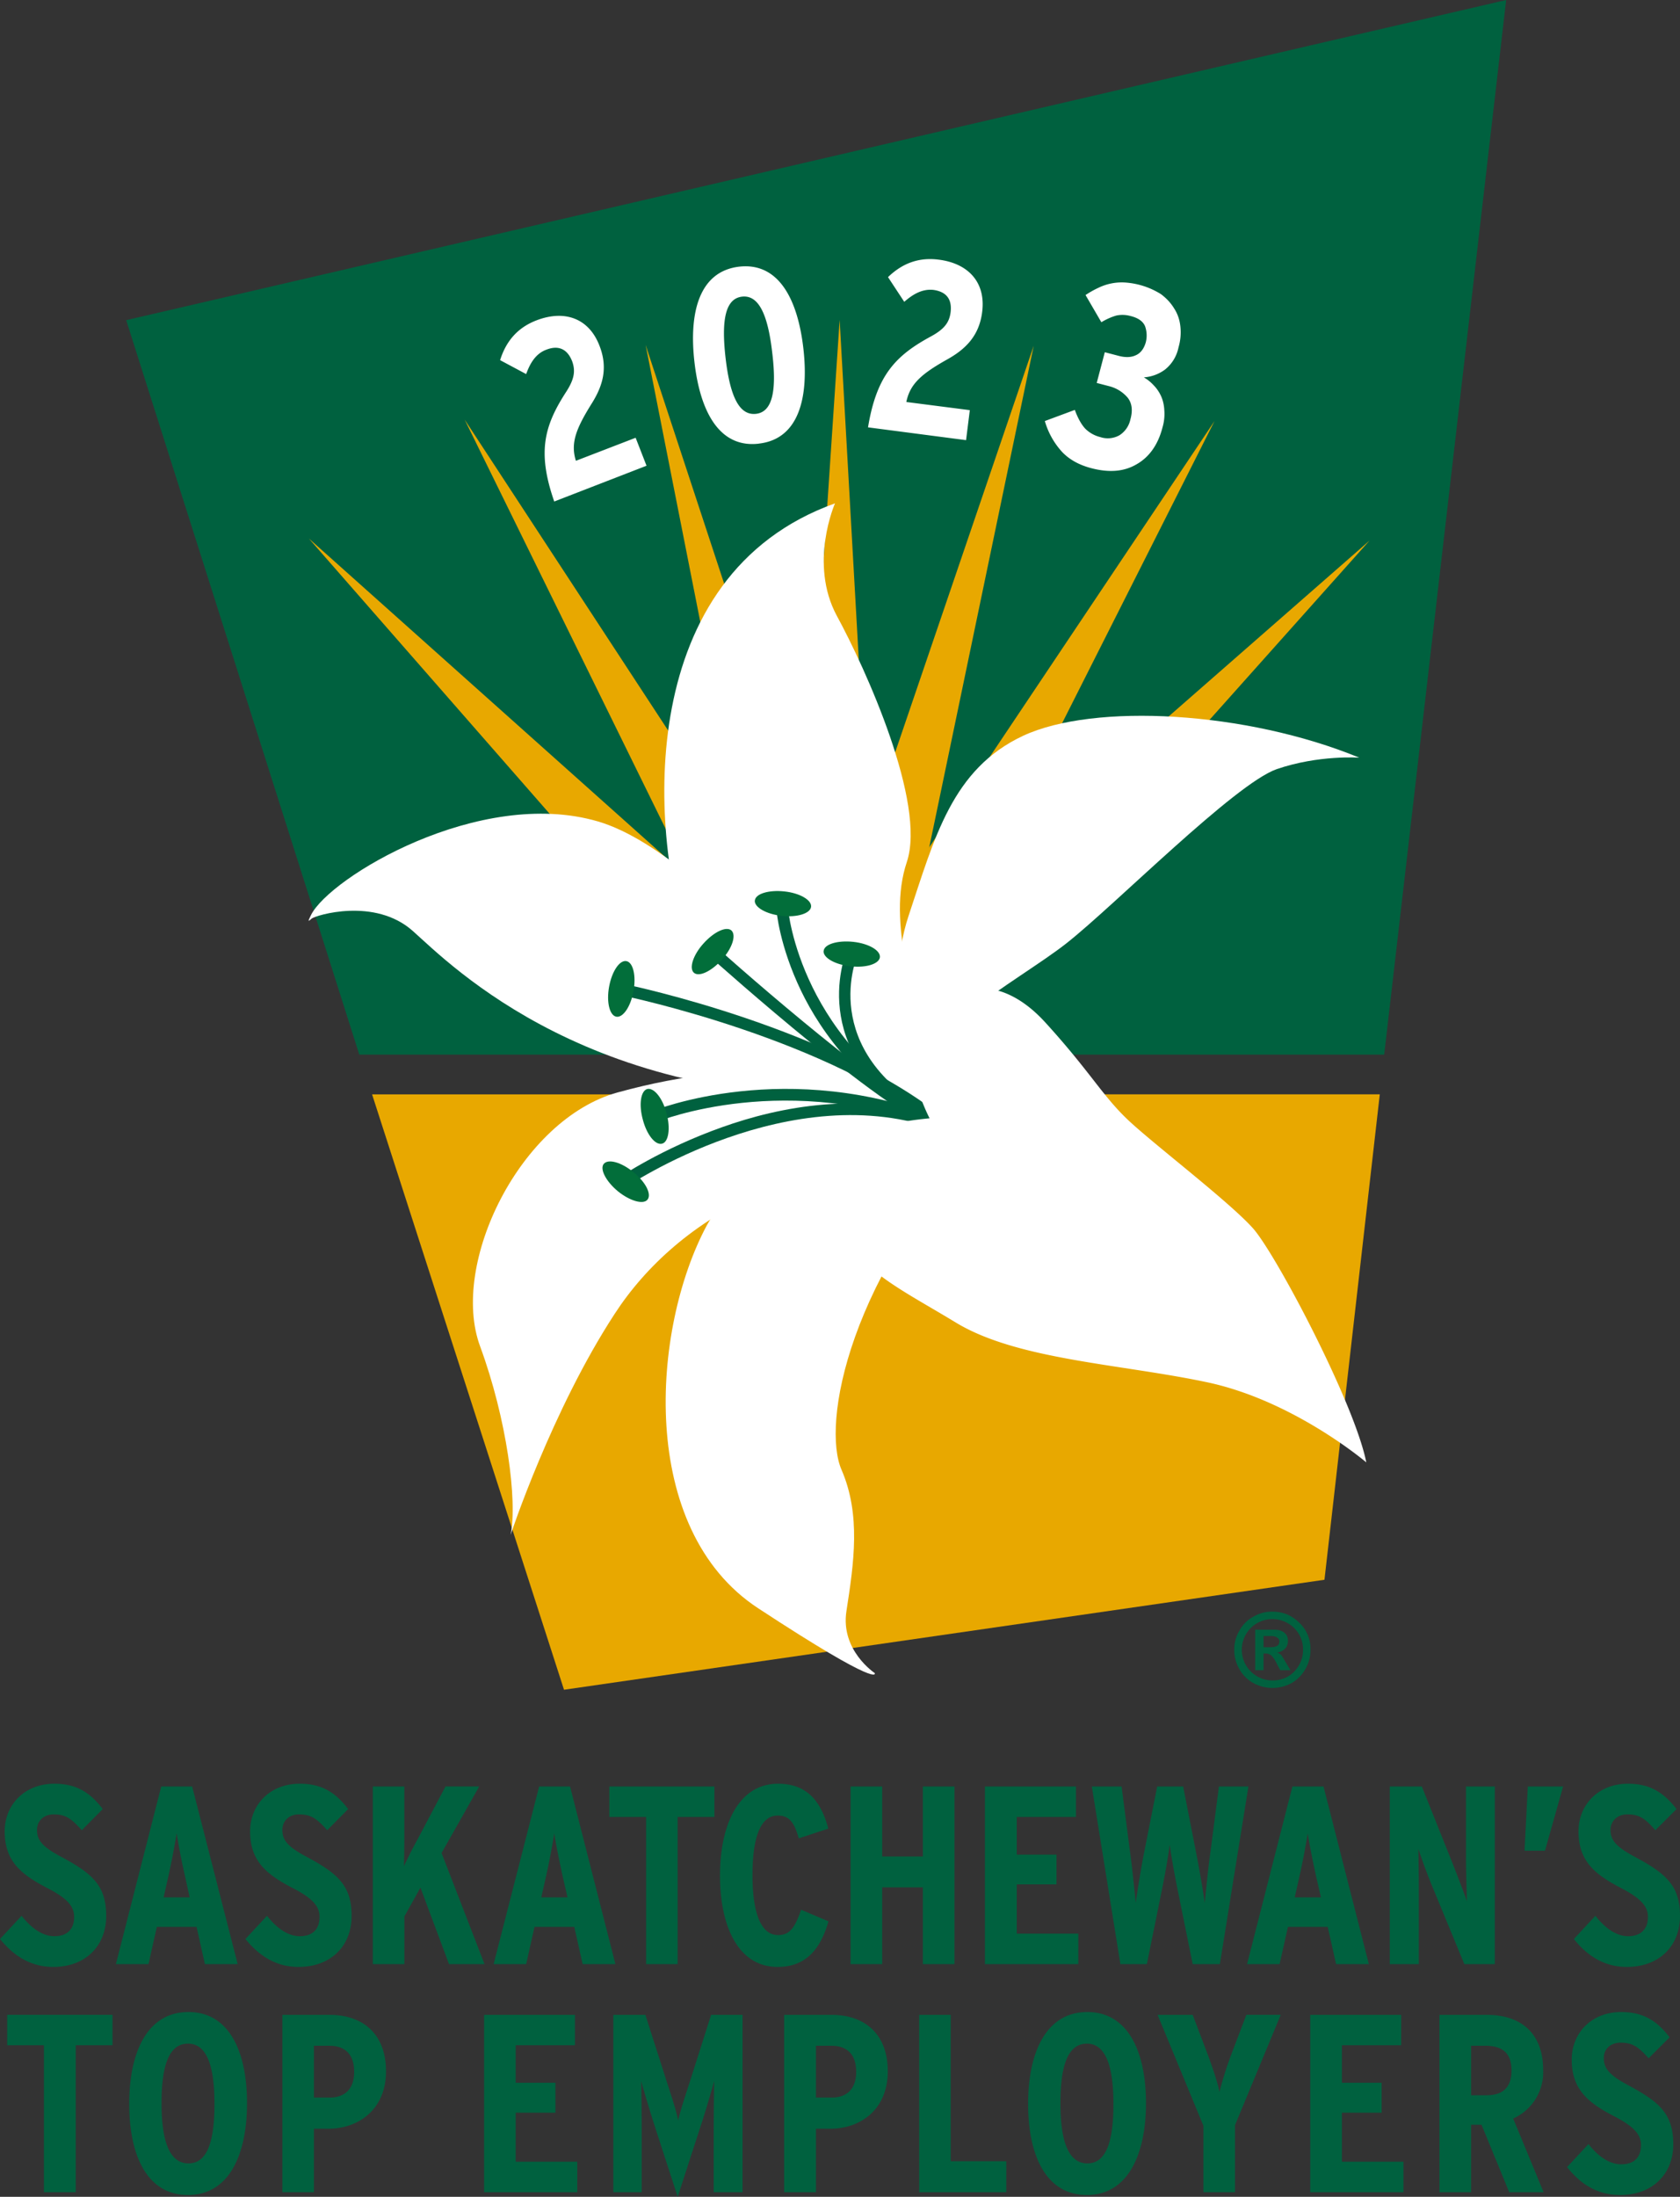 <svg xmlns="http://www.w3.org/2000/svg" width="37.651" height="49.214" version="1.2" viewBox="0 0 28.238 36.91"><rect x="0" y="0" width="28.238" height="36.91" fill="#333333" stroke="none"/><path d="M.895 33.047c-.407 0-.688-.215-.895-.469l.363-.39c.18.23.371.343.551.343.223 0 .332-.125.332-.324 0-.172-.105-.309-.457-.488-.441-.23-.71-.453-.71-.95 0-.445.331-.8.835-.8.371 0 .602.148.813.426l-.352.355c-.176-.195-.27-.266-.473-.266-.172 0-.28.114-.28.262 0 .18.1.29.425.461.516.277.738.484.738.984 0 .497-.34.856-.89.856m2.215-1.524a11 11 0 0 1-.141-.722 13 13 0 0 1-.137.715l-.082.363h.438zM3.444 33l-.14-.625h-.668l-.14.625h-.548l.762-2.984h.52L3.995 33Zm1.572.047c-.403 0-.684-.215-.891-.469l.363-.39c.18.23.371.343.551.343.223 0 .332-.125.332-.324 0-.172-.105-.309-.457-.488-.441-.23-.71-.453-.71-.95 0-.445.331-.8.835-.8.371 0 .602.148.813.426l-.352.355c-.176-.195-.27-.266-.477-.266-.168 0-.277.114-.277.262 0 .18.102.29.426.461.515.277.738.484.738.984 0 .497-.34.856-.894.856M7.547 33l-.48-1.285-.27.484V33h-.531v-2.984h.53v.882c0 .176-.003.325-.007.457.058-.125.152-.312.234-.46l.465-.88h.567l-.633 1.118L8.144 33Zm1.91-1.477c-.05-.23-.121-.574-.14-.722a13 13 0 0 1-.137.715l-.082.363h.441zM9.793 33l-.14-.625h-.669l-.14.625h-.547l.765-2.984h.52L10.344 33Zm1.597-2.473V33h-.53v-2.473h-.618v-.511h1.766v.511zm1.68 2.52c-.66 0-.968-.68-.968-1.535 0-.86.316-1.543.976-1.543.508 0 .73.324.844.754l-.496.164c-.078-.274-.16-.383-.356-.383-.285 0-.422.363-.422 1 0 .633.141 1.008.43 1.008.184 0 .277-.102.387-.426l.46.195c-.14.492-.398.766-.855.766M15.512 33v-1.29h-.684V33h-.531v-2.984h.531v1.175h.684v-1.175h.531V33Zm1.043 0v-2.984h1.53v.511h-.995v.633h.668v.5h-.668v.828h1.035V33Zm3.949 0h-.457l-.254-1.254a15 15 0 0 1-.133-.75c-.027.207-.07.461-.129.75L19.277 33h-.445l-.48-2.984h.5l.144 1.113c.031.215.074.637.094.844.027-.207.097-.63.14-.844l.22-1.113h.437l.218 1.113c.043.215.118.637.145.844.02-.207.062-.63.094-.844l.144-1.113h.496zm1.617-1.477c-.05-.23-.121-.574-.14-.722a13 13 0 0 1-.137.715l-.082.363h.441zM22.457 33l-.14-.625h-.669l-.14.625h-.547l.762-2.984h.523L23.008 33Zm2.156 0-.55-1.332a10 10 0 0 1-.223-.605c.004.183.008.492.008.68V33h-.488v-2.984h.539l.523 1.308c.07.18.18.457.234.621-.004-.183-.015-.508-.015-.695v-1.234h.484V33Zm1.356-1.906h-.344l.055-1.078h.593zm1.375 1.953c-.407 0-.688-.215-.89-.469l.362-.39c.18.23.371.343.547.343.223 0 .336-.125.336-.324 0-.172-.11-.309-.457-.488-.441-.23-.71-.453-.71-.95 0-.445.331-.8.831-.8.371 0 .602.148.817.426l-.356.355c-.172-.195-.265-.266-.472-.266-.168 0-.282.114-.282.262 0 .18.106.29.426.461.516.277.742.484.742.984 0 .497-.34.856-.894.856M1.273 34.363v2.469H.738v-2.469H.121v-.511h1.77v.511zm1.887-.027c-.32 0-.445.367-.445 1 0 .637.133 1.012.453 1.012.316 0 .437-.368.437-1 0-.637-.128-1.012-.445-1.012m0 2.543c-.695 0-.988-.676-.988-1.531 0-.864.3-1.543.996-1.543.691 0 .984.675.984 1.53 0 .864-.3 1.544-.992 1.544m2.371-2.508h-.254v.871h.262c.274 0 .414-.16.414-.433 0-.246-.11-.438-.422-.438m-.015 1.395h-.239v1.066h-.53v-2.98h.788c.57 0 .953.324.953.949 0 .644-.465.965-.972.965m2.621 1.066v-2.98h1.527v.511h-.996v.63h.668v.503h-.668v.824h1.035v.512zm3.859 0v-.96c0-.356.004-.685.008-.907-.059.215-.156.547-.27.887l-.343 1.058-.344-1.058c-.11-.336-.21-.672-.27-.887.005.222.009.55.009.906v.961h-.477v-2.98h.539l.352 1.101c.09.277.175.535.199.676.031-.152.117-.41.203-.676l.351-1.101h.528v2.98zm1.973-2.461h-.254v.871h.262c.273 0 .414-.16.414-.433 0-.246-.11-.438-.422-.438m-.016 1.395h-.238v1.066h-.535v-2.98h.793c.566 0 .949.324.949.949 0 .644-.461.965-.969.965m1.497 1.066v-2.98h.53v2.46h.934v.52zm2.82-2.496c-.32 0-.446.367-.446 1 0 .637.133 1.012.453 1.012.317 0 .438-.368.438-1 0-.637-.133-1.012-.445-1.012m0 2.543c-.696 0-.989-.676-.989-1.531 0-.864.301-1.543.996-1.543.688 0 .985.675.985 1.53 0 .864-.305 1.544-.992 1.544m2.488-1.172v1.125h-.531v-1.117l-.77-1.863h.59l.23.605c.098.258.196.55.22.691a6 6 0 0 1 .222-.691l.23-.605h.578zm1.265 1.125v-2.98h1.528v.511h-.996v.63h.668v.503h-.668v.824h1.035v.512zm2.937-2.461h-.233v.832h.265q.413-.002.414-.414c0-.27-.125-.418-.445-.418m.406 2.461-.465-1.133h-.175v1.133h-.532v-2.98h.793c.578 0 .95.308.95.93a.85.85 0 0 1-.504.812l.511 1.238zm1.863.047c-.406 0-.687-.211-.89-.469l.36-.387c.179.23.37.34.55.34.223 0 .332-.12.332-.324 0-.168-.105-.305-.453-.484-.445-.23-.711-.457-.711-.95 0-.449.332-.8.832-.8.371 0 .602.148.813.425l-.352.352c-.176-.195-.27-.262-.473-.262-.172 0-.281.11-.281.258 0 .18.102.293.426.465.515.277.742.48.742.984 0 .496-.344.852-.895.852" style="fill:#00613f;fill-opacity:1;fill-rule:nonzero;stroke:none"/><path d="M6.254 18.387 9.48 28.39l12.782-1.848.93-8.156zm0 0" style="fill:#e8a800;fill-opacity:1;fill-rule:nonzero;stroke:none"/><path d="M25.316 0 2.121 5.379l3.918 12.34h17.227zm0 0" style="fill:#00613f;fill-opacity:1;fill-rule:nonzero;stroke:none"/><path d="m13.25 18.309.863-12.934.73 12.945Zm0 0" style="fill:#e8a800;fill-opacity:1;fill-rule:nonzero;stroke:none"/><path d="m13.191 18.082 4.184-12.273-2.645 12.695Zm0 0" style="fill:#e8a800;fill-opacity:1;fill-rule:nonzero;stroke:none"/><path d="m13.2 17.848 7.214-10.774-5.84 11.574Zm0 0" style="fill:#e8a800;fill-opacity:1;fill-rule:nonzero;stroke:none"/><path d="m13.262 17.621 9.758-8.539-8.637 9.672zm0 0" style="fill:#e8a800;fill-opacity:1;fill-rule:nonzero;stroke:none"/><path d="m13.363 18.516-2.511-12.72 4.054 12.317Zm0 0" style="fill:#e8a800;fill-opacity:1;fill-rule:nonzero;stroke:none"/><path d="M13.527 18.684 7.81 7.05l7.101 10.844Zm0 0" style="fill:#e8a800;fill-opacity:1;fill-rule:nonzero;stroke:none"/><path d="M13.73 18.805 5.191 9.047l9.672 8.64Zm0 0" style="fill:#e8a800;fill-opacity:1;fill-rule:nonzero;stroke:none"/><path d="M15.91 18.754s-3.73-1.102-4.36-2.945c-.628-1.852-.886-6.145 2.485-7.352 0 0-.445 1.008.031 1.89.48.88 1.508 3.145 1.176 4.137-.332.993.098 2.313.668 4.27" style="fill:#fff;fill-opacity:1;fill-rule:nonzero;stroke:none"/><path d="M15.297 18.453s-.465-1.754-.024-3.07c.438-1.313.73-2.461 1.922-3.02 1.196-.558 3.754-.414 5.653.367 0 0-.68-.05-1.387.192-.707.246-2.73 2.293-3.535 2.926-.801.632-2.774 1.648-2.63 2.605" style="fill:#fff;fill-opacity:1;fill-rule:nonzero;stroke:none"/><path d="M10.379 18.355c-1.629.45-2.824 2.875-2.309 4.266.45 1.223.63 2.598.512 3.168 0 0 .691-2.094 1.75-3.715 1.055-1.625 3.27-2.93 6.297-2.437 0 0-1.656-2.547-6.25-1.282" style="fill:#fff;fill-opacity:1;fill-rule:nonzero;stroke:none"/><path d="M16.684 18.887s-3.985.168-4.805 1.703c-.93 1.738-1.164 5.101.863 6.43 2.102 1.378 1.961 1.09 1.961 1.09s-.578-.38-.476-1.04c.125-.808.246-1.617-.082-2.375-.332-.761.093-3.265 2.539-5.808m-1.704-.481s-2.933-4.02-4.93-4.605c-1.991-.582-4.515.945-4.823 1.574-.036.078-.07.133.011.059.063-.055 1.063-.364 1.703.21.641.57 3.032 3.028 8.04 2.762" style="fill:#fff;fill-opacity:1;fill-rule:nonzero;stroke:none"/><path d="M15.797 18.984c-1.836-1.527-5.266-2.242-5.3-2.25l.038-.191c.035.008 3.516.734 5.387 2.289zm0 0" style="fill:#00613f;fill-opacity:1;fill-rule:nonzero;stroke:none"/><path d="M15.844 19.004c-.774-.125-3.778-2.813-3.906-2.926l.128-.144c.86.77 3.211 2.78 3.809 2.879zm0 0" style="fill:#00613f;fill-opacity:1;fill-rule:nonzero;stroke:none"/><path d="M15.816 18.996c-1.332-.68-2.015-1.652-2.351-2.348-.363-.753-.414-1.34-.414-1.367l.195-.015c0 .023.207 2.308 2.656 3.554zm0 0" style="fill:#00613f;fill-opacity:1;fill-rule:nonzero;stroke:none"/><path d="M15.816 18.996c-1.218-.582-1.59-1.367-1.683-1.922-.102-.601.086-1.062.094-1.082l.18.074-.09-.039.09.04c-.028.07-.68 1.71 1.495 2.753zm0 0" style="fill:#00613f;fill-opacity:1;fill-rule:nonzero;stroke:none"/><path d="M15.824 19c-2.586-1.043-4.761-.16-4.781-.152l-.078-.18c.023-.008 2.27-.926 4.93.148zm0 0" style="fill:#00613f;fill-opacity:1;fill-rule:nonzero;stroke:none"/><path d="m10.5 19.957-.113-.16c.03-.02.726-.496 1.754-.86.953-.34 2.379-.632 3.754-.12l-.07.183c-2.528-.945-5.298.941-5.325.957" style="fill:#00613f;fill-opacity:1;fill-rule:nonzero;stroke:none"/><path d="M10.883 20.156c-.07.086-.293.024-.496-.14-.203-.168-.309-.375-.239-.461.075-.09.297-.028.5.14.204.164.309.371.235.461m-.523-3.074c-.114-.02-.169-.246-.122-.504s.176-.45.29-.43.167.247.12.504c-.046.258-.175.45-.289.43m.77 2.133c-.113.031-.258-.149-.324-.403-.07-.253-.036-.484.074-.515.113-.027.258.152.324.406.07.254.035.485-.074.512m.535-2.871c-.086-.074-.016-.297.16-.492.176-.196.383-.293.469-.22.086.079.016.298-.16.493s-.383.293-.469.219m1.024-1.215c.011-.113.234-.18.496-.152.257.027.46.144.449.257s-.235.184-.496.153c-.258-.028-.461-.145-.45-.258m1.157.848c.011-.114.234-.18.496-.153.262.028.46.145.45.258-.013.113-.235.184-.497.152-.258-.027-.461-.144-.45-.257" style="fill:#026e3a;fill-opacity:1;fill-rule:nonzero;stroke:none"/><path d="M15.625 18.79s-.672-1.286-.07-1.806c.597-.52 1.324-.566 2.02.2.765.84.956 1.234 1.41 1.656.456.422 1.69 1.363 2.078 1.8.39.442 1.707 2.942 1.902 3.93 0 0-1.219-1.039-2.68-1.347-1.46-.309-3.187-.375-4.222-1.004-1.067-.649-1.989-1.035-1.981-2.063.004-1.027.52-1.27 1.543-1.367M9.316 8.426c-.293-.84-.164-1.281.204-1.848.132-.207.156-.344.097-.508-.082-.21-.234-.273-.433-.195-.172.063-.27.215-.34.41l-.438-.234c.094-.301.278-.54.61-.668.468-.18.882-.043 1.062.43.145.375.051.675-.133.968-.261.418-.359.664-.265.961l1.004-.387.183.47zm3.157-3.442c-.274.032-.352.375-.278 1.024.075.652.23.976.512.945.273-.031.352-.375.273-1.027-.074-.649-.23-.973-.507-.942m.28 2.47c-.667.077-.987-.548-1.081-1.376-.094-.832.082-1.52.754-1.598.664-.074.984.551 1.078 1.38.094.831-.082 1.519-.75 1.593m6.786-.273c-.075.293-.224.5-.435.62-.214.126-.468.145-.773.063q-.3-.081-.48-.27a1.3 1.3 0 0 1-.29-.519l.504-.187q.077.21.176.316a.54.54 0 0 0 .25.14.4.4 0 0 0 .324-.03.42.42 0 0 0 .184-.266q.064-.228-.047-.367a.6.6 0 0 0-.312-.192l-.207-.054.136-.516.211.055q.187.054.309-.004c.082-.035.137-.11.168-.215a.46.46 0 0 0-.012-.274q-.052-.124-.246-.171a.5.5 0 0 0-.234-.008c-.07.02-.157.054-.254.113l-.266-.457q.106-.07.207-.117a.9.9 0 0 1 .45-.094 1.3 1.3 0 0 1 .609.195q.14.104.222.239.088.134.106.304a.9.9 0 0 1-.031.352.64.64 0 0 1-.223.37.67.67 0 0 1-.36.134.7.7 0 0 1 .165.133q.076.077.125.183c.03.066.05.149.054.234a.8.8 0 0 1-.03.29m-4.95 0c.144-.875.465-1.207 1.058-1.528.215-.117.305-.226.329-.398.03-.227-.07-.352-.286-.383-.18-.02-.336.063-.492.2l-.273-.415c.226-.218.5-.34.855-.293.496.063.793.383.727.883-.051.399-.281.621-.582.79-.43.241-.63.41-.692.718l1.067.137-.063.504zm0 0" style="fill:#fff;fill-opacity:1;fill-rule:nonzero;stroke:none"/><path d="M21.238 27.488v.188h.11q.077-.001.113-.02.042-.021.043-.078 0-.042-.035-.062-.036-.029-.106-.028zm0 .574h-.14v-.68h.32a.3.3 0 0 1 .129.024c.035.016.058.04.078.067a.2.2 0 0 1 .023.101q0 .072-.047.125a.25.25 0 0 1-.136.067.16.16 0 0 1 .074.046q.024.035.07.114l.082.136h-.172l-.058-.109a.5.5 0 0 0-.067-.11.12.12 0 0 0-.054-.046.12.12 0 0 0-.067-.016h-.035zm.149-.859a.51.51 0 0 0-.446.258.516.516 0 0 0 .445.773.53.53 0 0 0 .262-.066.52.52 0 0 0 .254-.45.5.5 0 0 0-.066-.257.52.52 0 0 0-.45-.258m0-.125q.133 0 .25.047a.7.7 0 0 1 .204.14.6.6 0 0 1 .187.454.63.63 0 0 1-.086.324.63.63 0 0 1-.23.234.67.67 0 0 1-.645 0 .6.6 0 0 1-.234-.234.63.63 0 0 1-.086-.324q-.001-.175.086-.32a.56.56 0 0 1 .234-.235.6.6 0 0 1 .32-.086" style="fill:#00613f;fill-opacity:1;fill-rule:nonzero;stroke:none"/></svg>